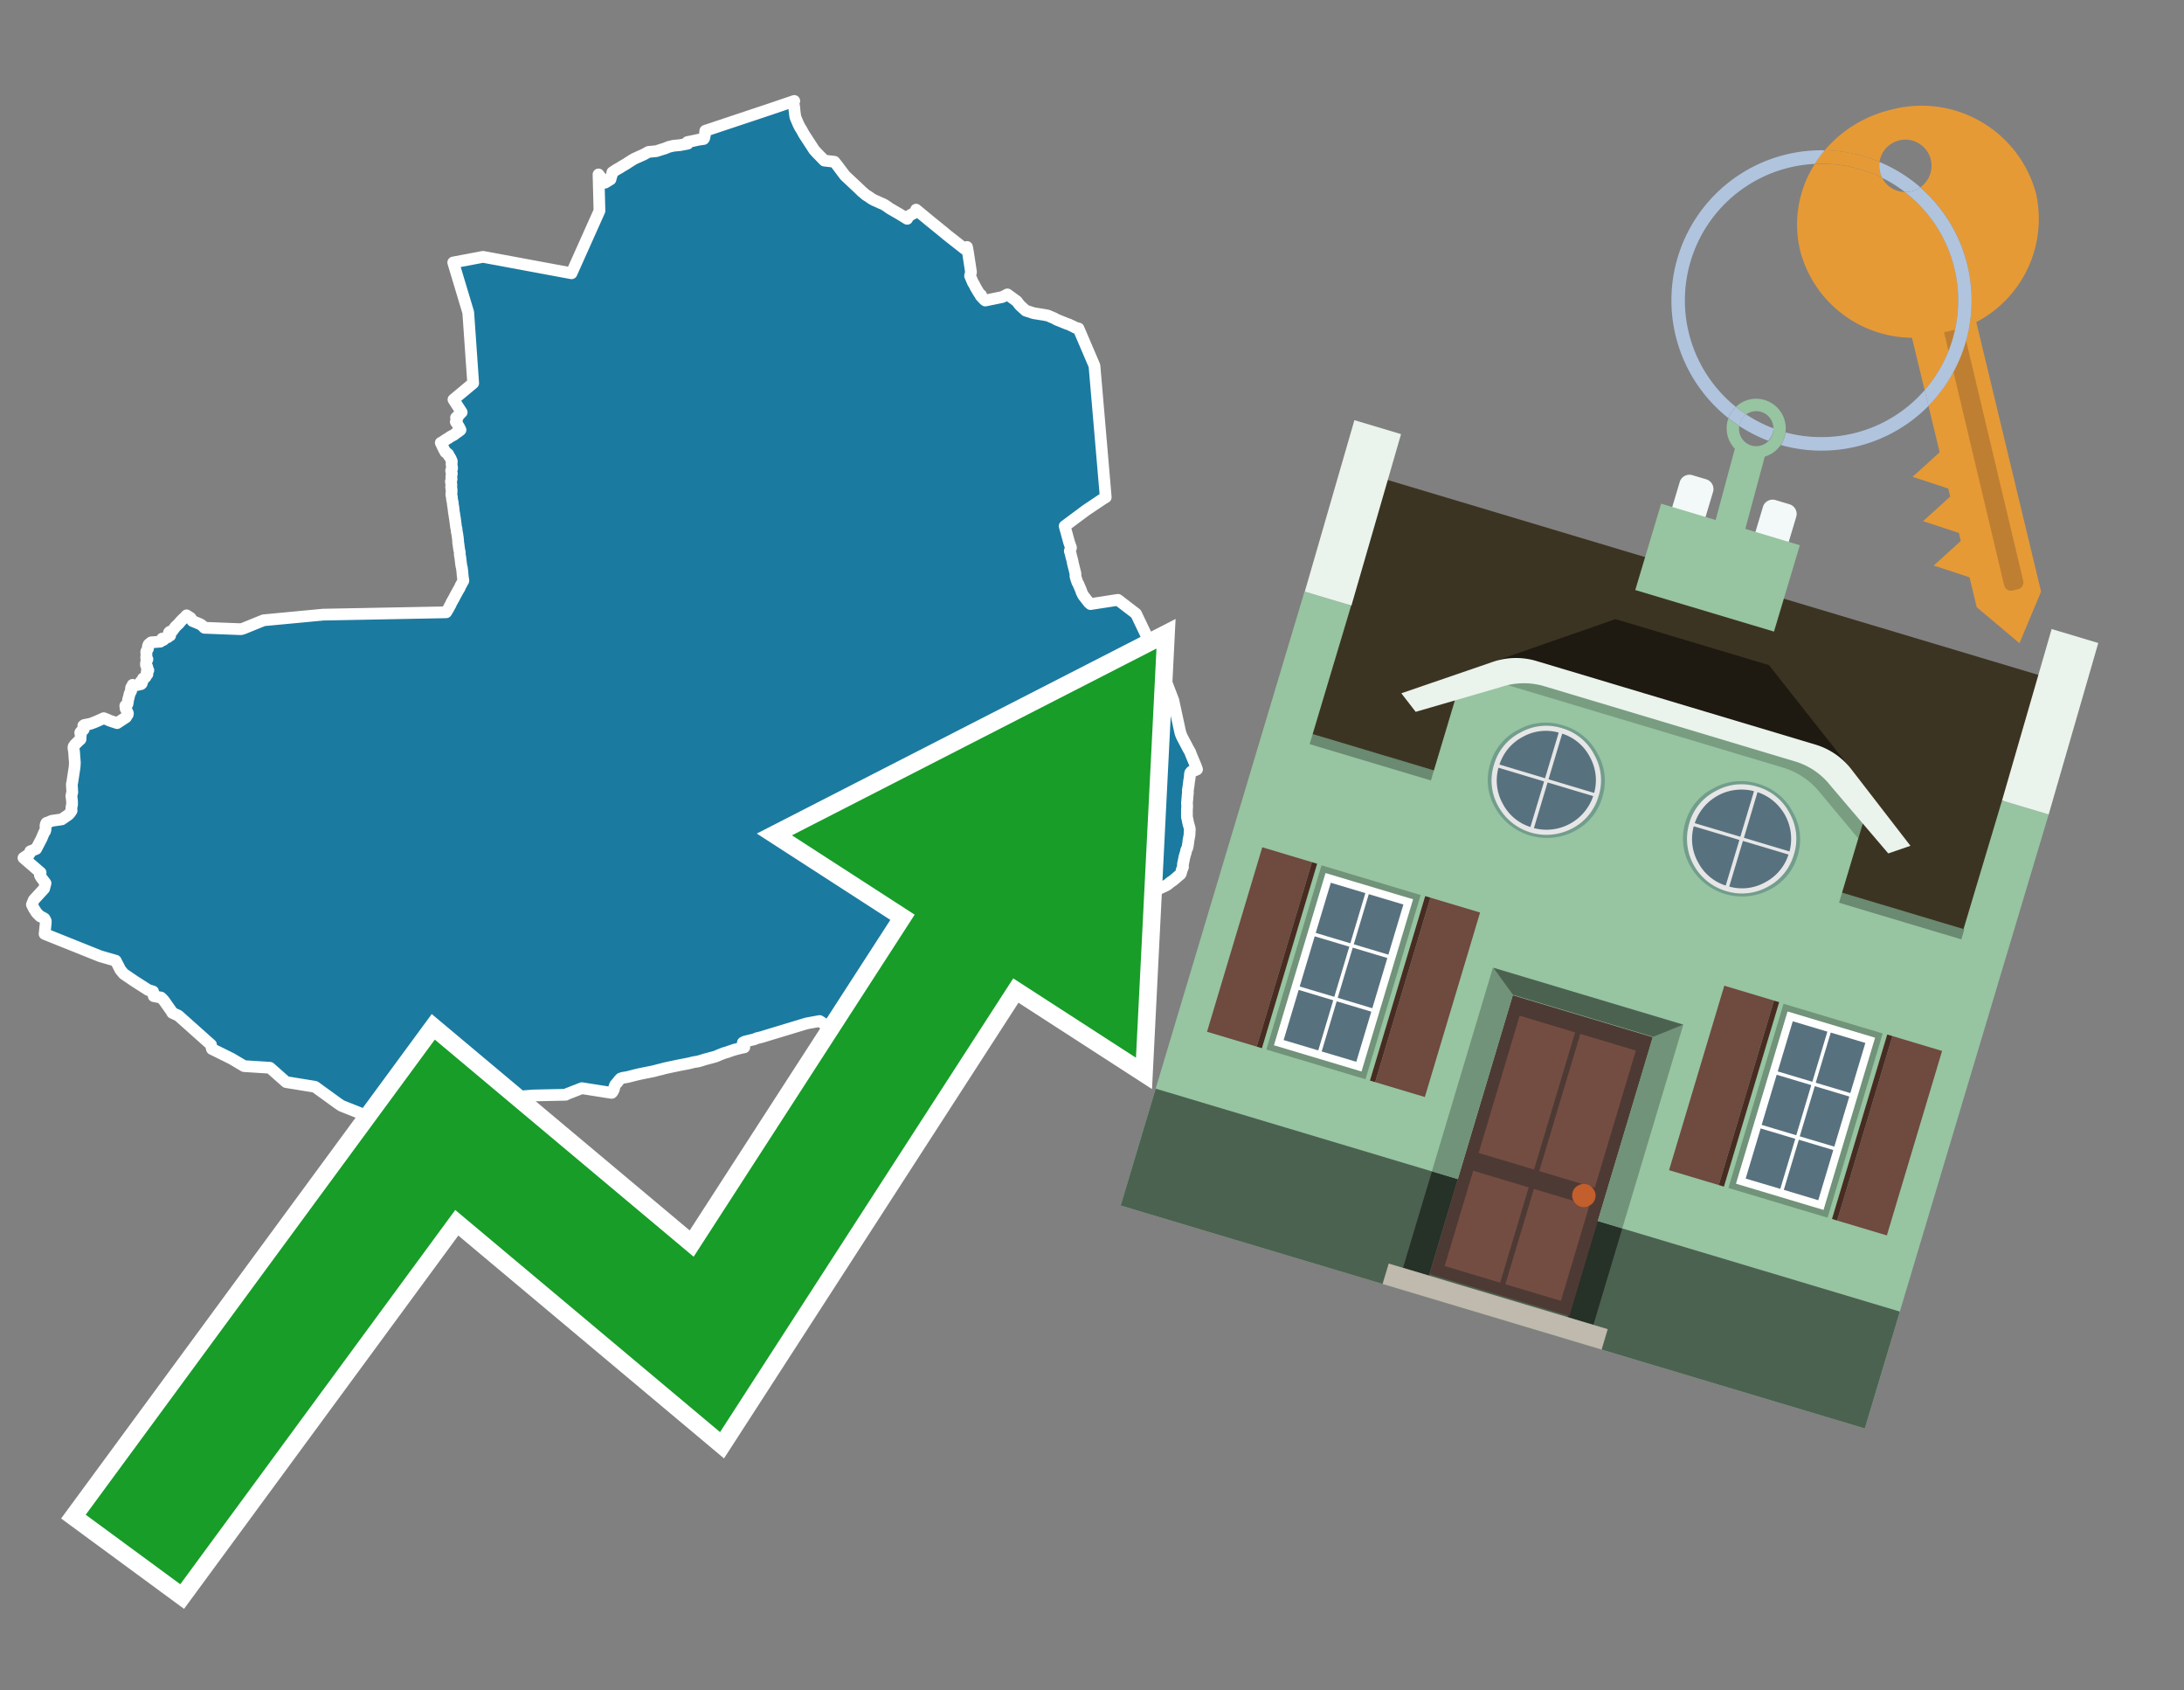 <svg id="Text" xmlns="http://www.w3.org/2000/svg" width="93.05" height="72" viewBox="0 0 93.05 72"><rect x="0" y="0" width="93.05" height="72" fill="#808080" stroke="none"/><polygon points="3.19,32.49 3.18,32.35 3.17,32.24 3.16,32.08 3.15,31.98 3.14,31.93 3.13,31.87 3.13,31.83 3.14,31.79 3.17,31.75 3.19,31.72 3.27,31.64 3.34,31.57 3.43,31.49 3.43,31.45 3.44,31.34 3.44,31.3 3.42,31.23 3.42,31.2 3.48,31.13 3.55,31.09 3.57,31.06 3.58,31.02 3.56,30.94 3.55,30.91 3.59,30.88 3.85,30.83 4.01,30.77 4.11,30.73 4.42,30.59 4.55,30.64 4.66,30.69 4.99,30.8 5.37,30.55 5.4,30.49 5.44,30.44 5.45,30.39 5.44,30.35 5.42,30.32 5.39,30.25 5.35,30.18 5.35,30.14 5.34,30.09 5.34,30.06 5.39,30.03 5.43,29.99 5.44,29.94 5.45,29.88 5.46,29.78 5.48,29.73 5.49,29.69 5.5,29.64 5.51,29.61 5.52,29.55 5.54,29.51 5.56,29.48 5.58,29.45 5.59,29.42 5.58,29.35 5.58,29.31 5.59,29.28 5.63,29.23 5.65,29.17 5.74,29.2 6.01,29.14 6.04,29.11 6.01,29.06 6,29.03 6.08,29 6.09,28.96 6.09,28.93 6.09,28.9 6.2,28.84 6.23,28.75 6.28,28.72 6.26,28.66 6.25,28.63 6.32,28.55 6.27,28.51 6.26,28.48 6.28,28.44 6.27,28.4 6.24,28.36 6.22,28.33 6.22,28.29 6.22,28.24 6.23,28.2 6.28,28.08 6.23,28.04 6.23,27.99 6.24,27.9 6.24,27.85 6.23,27.79 6.23,27.76 6.24,27.73 6.28,27.67 6.3,27.64 6.31,27.6 6.3,27.54 6.31,27.51 6.32,27.47 6.34,27.44 6.41,27.39 6.44,27.36 6.83,27.33 6.87,27.3 6.91,27.2 6.94,27.23 6.96,27.26 7.06,27.17 7.15,27.14 7.17,27.1 7.25,27.07 7.24,27.04 7.19,27 7.19,26.97 7.2,26.94 7.23,26.91 7.34,26.88 7.37,26.84 7.47,26.7 7.64,26.54 7.66,26.51 7.68,26.48 7.77,26.39 7.8,26.36 7.89,26.28 7.92,26.24 7.95,26.21 8.12,26.32 8.2,26.45 8.49,26.57 8.57,26.61 8.62,26.65 8.71,26.74 10.27,26.8 10.37,26.77 11.23,26.42 13.77,26.18 19.01,26.08 19.04,26.03 19.07,25.98 19.1,25.93 19.14,25.86 19.15,25.83 19.17,25.8 19.19,25.77 19.22,25.7 19.25,25.64 19.33,25.5 19.43,25.31 19.54,25.11 19.58,25.05 19.62,24.95 19.64,24.92 19.72,24.77 19.74,24.74 19.74,24.7 19.73,24.66 19.71,24.5 19.7,24.36 19.68,24.2 19.65,24.07 19.61,23.73 19.59,23.64 19.59,23.57 19.59,23.52 19.57,23.44 19.56,23.38 19.55,23.3 19.54,23.26 19.54,23.2 19.52,23.13 19.52,23.07 19.51,22.94 19.48,22.73 19.46,22.64 19.45,22.52 19.43,22.45 19.41,22.29 19.39,22.14 19.38,22.05 19.37,22.02 19.36,21.94 19.35,21.87 19.34,21.83 19.32,21.65 19.31,21.57 19.3,21.53 19.29,21.44 19.29,21.4 19.28,21.37 19.27,21.32 19.26,21.28 19.25,21.15 19.23,21.09 19.23,21.04 19.24,20.97 19.24,20.94 19.24,20.88 19.24,20.83 19.23,20.8 19.22,20.75 19.23,20.7 19.23,20.66 19.23,20.63 19.22,20.56 19.21,20.51 19.23,20.44 19.24,20.41 19.23,20.34 19.23,20.29 19.25,20.17 19.24,20.13 19.23,20.09 19.22,20.05 19.23,20.02 19.24,19.99 19.26,19.96 19.26,19.92 19.25,19.86 19.24,19.78 19.24,19.73 19.25,19.69 19.25,19.65 19.23,19.6 19.2,19.53 19.16,19.46 19.12,19.41 19.11,19.38 19.1,19.35 19.07,19.32 18.98,19.26 18.95,19.2 18.93,19.17 18.85,19.01 18.81,18.92 18.78,18.86 18.84,18.83 18.96,18.75 19.02,18.71 19.12,18.65 19.19,18.6 19.34,18.52 19.43,18.45 19.56,18.36 19.62,18.31 19.6,18.28 19.59,18.25 19.56,18.19 19.54,18.16 19.5,18.09 19.47,18.03 19.44,18 19.42,17.97 19.43,17.94 19.45,17.91 19.47,17.88 19.46,17.85 19.43,17.79 19.49,17.73 19.56,17.68 19.58,17.65 19.61,17.62 19.67,17.56 19.32,17.02 20.16,16.32 19.95,13.31 19.31,11.18 20.58,10.94 24.35,11.64 25.54,8.98 25.5,7.43 25.56,7.51 25.63,7.6 25.73,7.71 25.78,7.78 26.01,7.64 26.03,7.56 26.08,7.4 26.09,7.34 26.13,7.31 26.29,7.21 26.4,7.15 26.46,7.11 26.68,6.98 26.77,6.92 27.01,6.77 27.14,6.71 27.43,6.58 27.52,6.53 27.63,6.47 27.96,6.44 28.21,6.36 28.34,6.32 28.41,6.29 28.48,6.26 28.68,6.21 28.99,6.18 29.14,6.15 29.3,6.12 29.29,6.05 29.54,6 29.77,5.95 29.98,5.92 30,5.89 30.02,5.81 30.03,5.76 30.05,5.57 32.81,4.65 33.84,4.3 33.8,4.36 33.83,4.52 33.84,4.58 33.85,4.71 33.87,4.87 33.88,4.93 33.88,4.96 33.9,5.02 34.01,5.28 34.05,5.36 34.08,5.42 34.15,5.53 34.26,5.73 34.69,6.39 34.79,6.5 35.12,6.84 35.55,6.89 35.67,7.04 36,7.48 36.64,8.08 36.72,8.16 36.77,8.2 36.85,8.27 36.9,8.31 37.03,8.39 37.11,8.45 37.23,8.52 37.3,8.55 37.39,8.59 37.52,8.65 37.62,8.69 37.69,8.73 37.77,8.78 37.91,8.88 38.34,9.13 38.65,9.32 38.67,9.28 38.7,9.24 38.72,9.21 38.77,9.17 38.97,9.06 39.01,9.01 39.03,8.93 39.66,9.45 39.87,9.62 40.24,9.92 40.32,9.99 40.88,10.43 41.07,10.58 41.13,10.62 41.2,10.52 41.24,10.74 41.37,11.59 41.33,11.75 41.36,11.82 41.39,11.89 41.45,12.03 41.48,12.08 41.5,12.11 41.57,12.25 41.63,12.35 41.72,12.5 41.8,12.57 41.78,12.6 41.88,12.71 41.94,12.77 41.98,12.8 42.71,12.65 42.92,12.54 43.32,12.83 43.41,12.95 43.46,13.01 43.7,13.23 44.04,13.34 44.48,13.41 44.64,13.44 44.78,13.5 44.9,13.55 45.03,13.62 45.45,13.79 45.54,13.82 45.71,13.9 45.77,13.93 45.82,13.96 45.95,13.99 46.63,15.58 47.11,21.18 47.02,21.23 46.26,21.74 46.18,21.8 45.36,22.41 45.38,22.48 45.55,23.1 45.63,23.33 45.58,23.47 45.62,23.6 45.64,23.7 45.67,23.8 45.68,23.84 45.7,23.93 45.71,23.99 45.79,24.31 45.82,24.43 45.82,24.55 45.83,24.58 45.84,24.62 45.9,24.8 45.94,24.87 46.06,25.15 46.08,25.22 46.15,25.36 46.39,25.67 46.46,25.73 47.63,25.55 48.4,26.14 49.27,27.96 49.99,29.83 50.28,31.17 50.31,31.27 50.36,31.39 50.63,31.9 50.71,32.04 50.74,32.13 50.95,32.63 50.97,32.69 51,32.77 50.94,32.8 50.86,32.83 50.76,32.86 50.71,32.92 50.7,32.96 50.69,33.09 50.68,33.18 50.67,33.22 50.65,33.37 50.64,33.46 50.61,33.66 50.61,33.71 50.61,33.78 50.6,33.86 50.59,34.01 50.58,34.07 50.58,34.11 50.57,34.21 50.58,34.32 50.58,34.35 50.57,34.49 50.57,34.66 50.57,34.74 50.57,34.79 50.58,34.84 50.6,34.93 50.61,34.99 50.64,35.12 50.66,35.18 50.69,35.3 50.69,35.36 50.68,35.53 50.68,35.57 50.67,35.62 50.66,35.67 50.63,35.83 50.63,35.87 50.62,35.93 50.6,36.06 50.58,36.13 50.54,36.21 50.52,36.31 50.47,36.48 50.46,36.51 50.45,36.57 50.44,36.62 50.43,36.66 50.42,36.72 50.41,36.76 50.4,36.81 50.4,36.86 50.4,36.9 50.4,36.94 50.38,36.99 50.36,37.02 50.35,37.05 50.34,37.1 50.33,37.13 50.31,37.21 50.29,37.24 50.19,37.32 50.1,37.4 50.04,37.45 49.98,37.5 49.89,37.56 49.85,37.59 49.78,37.65 49.71,37.7 49.59,37.76 49.52,37.79 49.46,37.82 49.29,37.89 49.22,37.92 49.17,37.95 49.1,37.98 49.06,38.01 48.99,38.06 48.94,38.09 48.9,38.13 48.85,38.17 48.81,38.22 48.72,38.29 48.65,38.37 48.62,38.4 48.59,38.43 48.51,38.48 48.32,38.56 48.25,38.59 48.17,38.63 48.06,38.68 47.96,38.74 47.92,38.77 47.89,38.8 47.84,38.83 47.73,38.91 47.67,38.96 47.63,39 47.47,39.17 47.43,39.2 47.3,39.33 47.24,39.39 47.19,39.42 47.16,39.45 47.1,39.48 46.89,39.58 46.81,39.62 46.74,39.65 46.67,39.68 46.61,39.71 46.54,39.75 46.44,39.81 46.36,39.86 46.29,39.9 46.23,39.94 46.18,39.97 46.06,40.04 45.99,40.08 45.89,40.12 45.79,40.18 45.66,40.24 45.53,40.3 45.46,40.33 45.39,40.36 45.34,40.39 45.19,40.44 45.05,40.5 44.9,40.53 44.69,40.56 44.62,40.59 44.57,40.63 44.51,40.66 44.44,40.69 44.15,40.76 43.94,40.8 43.62,40.86 43.48,40.89 43.17,40.95 42.96,40.98 42.75,41.01 42.47,41.07 42.39,41.11 42.24,41.15 42.02,41.19 41.88,41.22 41.67,41.26 41.1,41.37 40.9,41.42 40.76,41.45 40.41,41.52 40.01,41.57 39.74,41.62 39.5,41.67 39.52,41.72 39.54,41.77 39.58,41.88 39.59,41.93 39.62,42 39.63,42.04 39.66,42.09 39.69,42.14 39.76,42.26 39.77,42.29 39.79,42.33 39.81,42.4 39.82,42.46 39.83,42.53 39.86,42.68 39.88,42.75 39.91,42.85 39.95,42.94 39.99,43.07 40.03,43.17 39.94,43.23 39.83,43.29 39.75,43.32 39.63,43.35 39.48,43.4 39.3,43.46 39.14,43.52 39.04,43.55 38.81,43.62 38.75,43.65 38.58,43.71 38.4,43.76 38.24,43.81 38.09,43.86 38.02,43.89 37.76,43.93 36.44,43.96 36.29,43.99 36.13,44.02 35.81,44.06 34.92,43.49 34.37,43.59 32.65,44.11 32.46,44.17 32.25,44.22 32.13,44.27 32,44.3 31.84,44.34 31.72,44.37 31.65,44.41 31.66,44.45 31.7,44.56 31.71,44.61 31.56,44.64 31.29,44.71 31.2,44.74 31.08,44.78 30.97,44.82 30.86,44.85 30.73,44.9 30.63,44.94 30.54,44.98 30.46,45.01 30.27,45.06 30.01,45.13 29.92,45.16 29.75,45.21 29.56,45.24 29.36,45.29 28.95,45.37 28.61,45.44 28.29,45.51 28.19,45.54 28.06,45.57 27.83,45.63 27.63,45.67 27.38,45.72 27.15,45.77 26.99,45.81 26.87,45.84 26.76,45.87 26.53,45.91 26.44,45.94 26.4,45.98 26.35,46.04 26.27,46.14 26.24,46.17 26.21,46.21 26.19,46.26 26.17,46.32 26.16,46.38 26.15,46.41 26.13,46.45 26.11,46.49 26.09,46.52 26.06,46.55 24.79,46.35 24.15,46.6 24.1,46.63 22.72,46.66 22.34,46.69 22.19,46.72 21.8,46.76 21.47,46.79 21.48,46.85 21.2,46.88 20.95,46.91 20.72,46.94 18.09,46.97 17.94,47.03 17.87,47.06 17.71,47.13 17.63,47.16 17.48,47.21 17.32,47.27 17.2,47.33 17.11,47.36 17.03,47.39 16.93,47.43 16.79,47.46 16.45,47.6 16.4,47.63 16.3,47.66 16.17,47.69 15.71,47.57 15.66,47.54 14.55,47.1 14.4,47 13.42,46.29 12.19,46.09 11.5,45.48 10.4,45.41 9.86,45.09 9.03,44.68 8.99,44.53 8.99,44.5 7.6,43.26 7.34,43.14 7.33,43.11 7,42.64 6.96,42.59 6.86,42.49 6.55,42.43 6.52,42.23 6.32,42.17 5.74,41.8 5.27,41.48 5.13,41.31 4.93,40.92 4.27,40.73 1.9,39.78 1.95,39.3 1.95,39.23 1.9,39.13 1.82,39.08 1.71,39.03 1.56,38.88 1.45,38.71 1.36,38.53 1.44,38.33 1.88,37.85 1.94,37.62 1.75,37.37 1.7,37.28 1.73,37.17 1,36.54 1.15,36.44 1.22,36.41 1.25,36.38 1.27,36.34 1.29,36.26 1.54,36.16 1.77,35.72 1.87,35.48 1.89,35.44 1.92,35.41 1.94,35.33 1.94,35.27 1.94,35.15 1.96,35.08 1.98,35.05 2.07,35.02 2.21,34.96 2.63,34.9 2.92,34.7 2.99,34.62 3.03,34.56 3.05,34.53 3.04,34.41 3.07,34.27 3.07,34.17 3.07,34.14 3.05,33.96 3.04,33.91 3.06,33.81 3.08,33.75 3.06,33.41 3.08,33.32 3.18,32.66 " fill="#1b7aa0" stroke="#fff" stroke-linejoin="round" stroke-width="0.5"/><polygon points="49.272 27.624 33.741 35.58 38.97 38.959 29.553 53.529 18.525 44.281 3.652 64.518 7.681 67.479 19.396 51.538 30.678 60.999 43.169 41.673 48.398 45.053 49.272 27.624" fill="none" stroke="#fff" stroke-miterlimit="10" stroke-width="1.5"/><polygon points="49.272 27.624 33.741 35.58 38.97 38.959 29.553 53.529 18.525 44.281 3.652 64.518 7.681 67.479 19.396 51.538 30.678 60.999 43.169 41.673 48.398 45.053 49.272 27.624" fill="#179d28"/><path d="M80.19,7.577a1.16,1.16,0,0,1-.094-.251,1.114,1.114,0,0,1-.018-.429A6.367,6.367,0,0,0,77.743,6.4a5.269,5.269,0,0,0-.423.577c.1,0,.192-.007.288-.007A5.794,5.794,0,0,1,80.19,7.577Z" fill="#e69a35"/><path d="M77.608,6.4A6.394,6.394,0,0,0,73.64,17.81a1.26,1.26,0,0,1,.317-.48A5.821,5.821,0,0,1,77.32,6.981a5.269,5.269,0,0,1,.423-.577Z" fill="#b0c4de"/><path d="M84.2,13.72a4.962,4.962,0,0,0,2.545-5.48,5.047,5.047,0,0,0-6.179-3.566A5.322,5.322,0,0,0,77.743,6.4a6.367,6.367,0,0,1,2.335.493,1.114,1.114,0,1,1,1.736,1.084,6.392,6.392,0,0,1,.347,9.3l.479,1.985-.438.4-.716.648.92.3.6.2.082.341-.438.4-.716.648.92.3.605.2.082.341-.438.4-.716.649.92.3.605.2.307,1.274,1.821,1.534.921-2.2Z" fill="#e69a35"/><path d="M81.154,8.179a1.115,1.115,0,0,1-.964-.6,5.794,5.794,0,0,0-2.582-.6c-.1,0-.192,0-.288.007a4.783,4.783,0,0,0-.625,3.685,4.962,4.962,0,0,0,4.765,3.715L82,16.617a5.82,5.82,0,0,0-.846-8.438Z" fill="#e69a35"/><path d="M74.1,18.142a6.386,6.386,0,0,0,1.232.63.73.73,0,0,0,.224-.527h0a5.783,5.783,0,0,1-1.159-.593A.733.733,0,0,0,74.1,18.142Z" fill="#b0c4de"/><path d="M74.4,17.652q-.228-.152-.44-.322a1.26,1.26,0,0,0-.317.48c.148.117.3.228.46.332A.733.733,0,0,1,74.4,17.652Z" fill="#b0c4de"/><path d="M74.824,16.984a1.257,1.257,0,0,0-.867.346c.141.114.288.222.44.322a.731.731,0,0,1,1.159.593h0a.732.732,0,1,1-1.463,0,.7.7,0,0,1,.007-.1c-.158-.1-.312-.215-.46-.332a1.258,1.258,0,0,0,.273,1.3l-.979,3.635,1.275.341.98-3.639a1.266,1.266,0,0,0,.681-.5,1.249,1.249,0,0,0,.2-.538,1.328,1.328,0,0,0,.012-.168A1.262,1.262,0,0,0,74.824,16.984Z" fill="#97c4a1"/><path d="M85.974,25.1l-.226.053a.3.3,0,0,1-.362-.223l-2.56-10.777.81-.193L86.2,24.736A.3.3,0,0,1,85.974,25.1Z" fill="#bf7f32"/><path d="M80.1,7.326a1.16,1.16,0,0,0,.094.251,5.833,5.833,0,0,1,.964.6,1.137,1.137,0,0,0,.287-.031,1.108,1.108,0,0,0,.373-.167A6.371,6.371,0,0,0,80.078,6.9,1.114,1.114,0,0,0,80.1,7.326Z" fill="#b0c4de"/><path d="M77.608,18.618a5.836,5.836,0,0,1-1.534-.2,1.24,1.24,0,0,1-.2.537,6.4,6.4,0,0,0,6.291-1.666L82,16.617A5.807,5.807,0,0,1,77.608,18.618Z" fill="#b0c4de"/><path d="M81.814,7.981a1.108,1.108,0,0,1-.373.167,1.137,1.137,0,0,1-.287.031A5.82,5.82,0,0,1,82,16.617l.161.667a6.392,6.392,0,0,0-.347-9.3Z" fill="#b0c4de"/><polygon points="83.79 39.753 55.78 31.364 58.988 20.404 86.964 28.783 83.79 39.753 83.79 39.753" fill="#3c3422" fill-rule="evenodd"/><polygon points="81.705 53.32 87.284 34.692 85.297 34.097 83.656 39.575 55.926 31.269 57.567 25.791 55.579 25.196 47.746 51.348 79.451 60.844 81.705 53.32" fill="#97c4a1" fill-rule="evenodd"/><rect x="69.522" y="21.148" width="0.444" height="28.983" transform="translate(15.592 92.226) rotate(-73.326)" opacity="0.3"/><polygon points="87.284 34.692 85.297 34.097 87.411 26.793 89.398 27.388 87.284 34.692 87.284 34.692" fill="#eaf3ec" fill-rule="evenodd"/><polygon points="57.578 25.794 55.591 25.199 57.705 17.896 59.692 18.491 57.578 25.794 57.578 25.794" fill="#eaf3ec" fill-rule="evenodd"/><polygon points="79.451 60.844 80.943 55.865 49.238 46.369 47.747 51.348 79.451 60.844 79.451 60.844" fill="#4c6251" fill-rule="evenodd"/><path d="M71.566,20.528l-.522,1.743,1.418.425.523-1.744a.432.432,0,0,0-.289-.536l-.593-.177A.431.431,0,0,0,71.566,20.528Z" fill="#f3f9f8" fill-rule="evenodd"/><path d="M75.111,21.589l-.522,1.743,1.418.425.522-1.743a.43.43,0,0,0-.289-.536l-.593-.178A.43.43,0,0,0,75.111,21.589Z" fill="#f3f9f8" fill-rule="evenodd"/><polygon points="75.368 28.329 68.829 26.37 63.807 28.121 78.733 32.591 75.368 28.329" fill="#1e1a11"/><polygon points="78.248 32.422 64.442 28.287 62.236 28.998 60.064 36.247 77.453 41.455 79.651 34.116 78.248 32.422" fill="#97c4a1"/><path d="M77.74,32.516S65.088,28.725,65,28.7l-.938.43,11.892,3.562a3.175,3.175,0,0,1,1.532,1l1.685,2.02.327-1.09Z" fill-rule="evenodd" opacity="0.2"/><path d="M77.35,31.716,65.458,28.154a3.041,3.041,0,0,0-1.854.037l-3.9,1.339.611.79,3.626-1.054a3.045,3.045,0,0,1,1.855-.037l10.673,3.2A3.028,3.028,0,0,1,78,33.477l2.45,2.874.945-.325-2.518-3.26A3.036,3.036,0,0,0,77.35,31.716Z" fill="#eaf3ec"/><polygon points="76.683 23.223 70.773 21.453 69.671 25.132 75.581 26.902 76.683 23.223 76.683 23.223" fill="#97c4a1" fill-rule="evenodd"/><g id="Symbol_9_0_Layer2_0_MEMBER_8_MEMBER_21_MEMBER_0_FILL" data-name="Symbol 9 0 Layer2 0 MEMBER 8 MEMBER 21 MEMBER 0 FILL"><path d="M66.584,30.892a2.39,2.39,0,0,0-1.891.189,2.317,2.317,0,0,0-1.2,1.448A2.345,2.345,0,0,0,63.7,34.4a2.528,2.528,0,0,0,3.367,1.008,2.339,2.339,0,0,0,1.2-1.447,2.313,2.313,0,0,0-.208-1.87A2.394,2.394,0,0,0,66.584,30.892Z" fill="#729d8c"/></g><g id="Symbol_9_0_Layer2_0_MEMBER_8_MEMBER_21_MEMBER_1_FILL" data-name="Symbol 9 0 Layer2 0 MEMBER 8 MEMBER 21 MEMBER 1 FILL"><path d="M66.547,31.016a2.241,2.241,0,0,0-1.769.185,2.213,2.213,0,0,0-1.127,1.376,2.239,2.239,0,0,0,.185,1.768,2.341,2.341,0,0,0,3.145.942,2.234,2.234,0,0,0,1.126-1.376,2.207,2.207,0,0,0-.185-1.768A2.237,2.237,0,0,0,66.547,31.016Z" fill="#e6e6e6"/></g><g id="Symbol_9_0_Layer2_0_MEMBER_8_MEMBER_21_MEMBER_2_MEMBER_0_FILL" data-name="Symbol 9 0 Layer2 0 MEMBER 8 MEMBER 21 MEMBER 2 MEMBER 0 FILL"><path d="M65.787,33.284,63.843,32.7a2.036,2.036,0,0,0,.186,1.539,2.015,2.015,0,0,0,1.175.986Z" fill="#58717f"/></g><g id="Symbol_9_0_Layer2_0_MEMBER_8_MEMBER_21_MEMBER_2_MEMBER_1_FILL" data-name="Symbol 9 0 Layer2 0 MEMBER 8 MEMBER 21 MEMBER 2 MEMBER 1 FILL"><path d="M65.827,33.148l.582-1.944a2.01,2.01,0,0,0-1.523.178,2.037,2.037,0,0,0-1,1.183Z" fill="#58717f"/></g><g id="Symbol_9_0_Layer2_0_MEMBER_8_MEMBER_21_MEMBER_2_MEMBER_2_FILL" data-name="Symbol 9 0 Layer2 0 MEMBER 8 MEMBER 21 MEMBER 2 MEMBER 2 FILL"><path d="M67.878,33.91l-1.943-.582-.582,1.944a2.1,2.1,0,0,0,2.525-1.362Z" fill="#58717f"/></g><g id="Symbol_9_0_Layer2_0_MEMBER_8_MEMBER_21_MEMBER_2_MEMBER_3_FILL" data-name="Symbol 9 0 Layer2 0 MEMBER 8 MEMBER 21 MEMBER 2 MEMBER 3 FILL"><path d="M66.558,31.249l-.582,1.943,1.943.582a2.031,2.031,0,0,0-.186-1.539A2.009,2.009,0,0,0,66.558,31.249Z" fill="#58717f"/></g><g id="Symbol_9_0_Layer2_0_MEMBER_8_MEMBER_21_MEMBER_0_FILL-2" data-name="Symbol 9 0 Layer2 0 MEMBER 8 MEMBER 21 MEMBER 0 FILL"><path d="M74.9,33.384a2.4,2.4,0,0,0-1.891.189,2.316,2.316,0,0,0-1.2,1.448,2.341,2.341,0,0,0,.209,1.87A2.527,2.527,0,0,0,75.387,37.9a2.345,2.345,0,0,0,1.2-1.447,2.314,2.314,0,0,0-.209-1.87A2.389,2.389,0,0,0,74.9,33.384Z" fill="#729d8c"/></g><g id="Symbol_9_0_Layer2_0_MEMBER_8_MEMBER_21_MEMBER_1_FILL-2" data-name="Symbol 9 0 Layer2 0 MEMBER 8 MEMBER 21 MEMBER 1 FILL"><path d="M74.867,33.508a2.239,2.239,0,0,0-1.768.185,2.21,2.21,0,0,0-1.127,1.376,2.316,2.316,0,0,0,1.564,2.883,2.261,2.261,0,0,0,1.765-.173A2.237,2.237,0,0,0,76.428,36.4a2.209,2.209,0,0,0-.185-1.769A2.239,2.239,0,0,0,74.867,33.508Z" fill="#e6e6e6"/></g><g id="Symbol_9_0_Layer2_0_MEMBER_8_MEMBER_21_MEMBER_2_MEMBER_0_FILL-2" data-name="Symbol 9 0 Layer2 0 MEMBER 8 MEMBER 21 MEMBER 2 MEMBER 0 FILL"><path d="M74.107,35.776l-1.943-.582a2.031,2.031,0,0,0,.186,1.539,2.009,2.009,0,0,0,1.175.986Z" fill="#58717f"/></g><g id="Symbol_9_0_Layer2_0_MEMBER_8_MEMBER_21_MEMBER_2_MEMBER_1_FILL-2" data-name="Symbol 9 0 Layer2 0 MEMBER 8 MEMBER 21 MEMBER 2 MEMBER 1 FILL"><path d="M74.148,35.64,74.73,33.7a2.1,2.1,0,0,0-2.525,1.362Z" fill="#58717f"/></g><g id="Symbol_9_0_Layer2_0_MEMBER_8_MEMBER_21_MEMBER_2_MEMBER_2_FILL-2" data-name="Symbol 9 0 Layer2 0 MEMBER 8 MEMBER 21 MEMBER 2 MEMBER 2 FILL"><path d="M76.2,36.4l-1.943-.582-.582,1.944a2.015,2.015,0,0,0,1.523-.178A2.036,2.036,0,0,0,76.2,36.4Z" fill="#58717f"/></g><g id="Symbol_9_0_Layer2_0_MEMBER_8_MEMBER_21_MEMBER_2_MEMBER_3_FILL-2" data-name="Symbol 9 0 Layer2 0 MEMBER 8 MEMBER 21 MEMBER 2 MEMBER 3 FILL"><path d="M74.879,33.741,74.3,35.684l1.943.582a2.1,2.1,0,0,0-1.361-2.525Z" fill="#58717f"/></g><polygon points="51.426 43.946 53.542 44.58 55.896 36.723 53.78 36.089 51.426 43.946 51.426 43.946" fill="#6e4a3f" fill-rule="evenodd"/><polygon points="53.542 44.58 53.764 44.647 56.117 36.789 55.896 36.723 53.542 44.58 53.542 44.58" fill="#482b22" fill-rule="evenodd"/><polygon points="60.706 46.726 58.59 46.092 60.943 38.235 63.059 38.868 60.706 46.726 60.706 46.726" fill="#6e4a3f" fill-rule="evenodd"/><polygon points="58.59 46.092 58.368 46.026 60.722 38.168 60.943 38.235 58.59 46.092 58.59 46.092" fill="#482b22" fill-rule="evenodd"/><rect x="53.146" y="39.209" width="8.19" height="4.408" transform="translate(1.145 84.365) rotate(-73.326)" fill="#719379"/><polygon points="60.205 38.304 56.474 37.187 54.277 44.522 58.008 45.639 60.205 38.304 60.205 38.304" fill="#fff" fill-rule="evenodd"/><path d="M59.792,38.527l-.64,2.136-1.474-.442.639-2.135,1.475.441Zm-1.621-.485-.64,2.136-1.474-.442L56.7,37.6l1.474.442Zm-2.158,1.84,1.475.441-.64,2.136-1.474-.441.639-2.136Zm-.683,2.282,1.474.441-.639,2.136L54.69,44.3l.64-2.135Zm.981,2.621.639-2.136,1.475.442-.64,2.135-1.474-.441Zm2.158-1.84L56.994,42.5l.64-2.136,1.474.442-.639,2.136Z" fill="#58717f" fill-rule="evenodd"/><polygon points="80.39 52.621 78.274 51.988 80.628 44.13 82.743 44.764 80.39 52.621 80.39 52.621" fill="#6e4a3f" fill-rule="evenodd"/><polygon points="78.274 51.988 78.053 51.921 80.406 44.064 80.628 44.13 78.274 51.988 78.274 51.988" fill="#482b22" fill-rule="evenodd"/><polygon points="71.111 49.842 73.227 50.476 75.58 42.619 73.464 41.985 71.111 49.842 71.111 49.842" fill="#6e4a3f" fill-rule="evenodd"/><polygon points="73.227 50.476 73.448 50.542 75.802 42.685 75.58 42.619 73.227 50.476 73.227 50.476" fill="#482b22" fill-rule="evenodd"/><rect x="72.83" y="45.105" width="8.19" height="4.408" transform="translate(9.534 107.426) rotate(-73.326)" fill="#719379"/><polygon points="76.159 43.083 79.889 44.2 77.692 51.535 73.962 50.418 76.159 43.083 76.159 43.083" fill="#fff" fill-rule="evenodd"/><path d="M76.381,43.5l1.475.442-.64,2.135-1.475-.441.64-2.136ZM78,43.981l1.474.442-.64,2.136-1.474-.442L78,43.981Zm.791,2.724-.64,2.135L76.679,48.4l.64-2.136,1.474.442Zm-.684,2.282-.639,2.135L76,50.68l.64-2.135,1.474.442Zm-2.26,1.65L74.375,50.2l.639-2.135,1.475.441-.64,2.136Zm-.791-2.724.64-2.135,1.474.441-.639,2.136-1.475-.442Z" fill="#58717f" fill-rule="evenodd"/><polygon points="67.888 56.431 69.118 52.323 68.019 51.994 66.789 56.102 67.888 56.431 67.888 56.431" fill="#263128" fill-rule="evenodd"/><polygon points="60.877 54.331 62.108 50.223 61.007 49.894 59.776 54.002 60.877 54.331 60.877 54.331" fill="#263128" fill-rule="evenodd"/><g id="Symbol_9_0_Layer2_0_MEMBER_8_MEMBER_12_MEMBER_0_FILL" data-name="Symbol 9 0 Layer2 0 MEMBER 8 MEMBER 12 MEMBER 0 FILL"><path d="M70.418,44.178l-5.965-1.786L60.9,54.27l5.964,1.786Z" fill="#4e3a34"/></g><g id="Symbol_9_0_Layer2_0_MEMBER_8_MEMBER_12_MEMBER_1_MEMBER_0_FILL" data-name="Symbol 9 0 Layer2 0 MEMBER 8 MEMBER 12 MEMBER 1 MEMBER 0 FILL"><path d="M65.358,49.815l1.75-5.843-2.363-.708L63,49.107Z" fill="#744d42"/></g><g id="Symbol_9_0_Layer2_0_MEMBER_8_MEMBER_12_MEMBER_1_MEMBER_1_FILL" data-name="Symbol 9 0 Layer2 0 MEMBER 8 MEMBER 12 MEMBER 1 MEMBER 1 FILL"><path d="M67.331,44.039l-1.75,5.842,2.364.708,1.75-5.842Z" fill="#744d42"/></g><g id="Symbol_9_0_Layer2_0_MEMBER_8_MEMBER_12_MEMBER_2_MEMBER_0_FILL" data-name="Symbol 9 0 Layer2 0 MEMBER 8 MEMBER 12 MEMBER 2 MEMBER 0 FILL"><path d="M63.915,54.633l1.215-4.058-2.363-.707-1.215,4.057Z" fill="#744d42"/></g><g id="Symbol_9_0_Layer2_0_MEMBER_8_MEMBER_12_MEMBER_2_MEMBER_1_FILL" data-name="Symbol 9 0 Layer2 0 MEMBER 8 MEMBER 12 MEMBER 2 MEMBER 1 FILL"><path d="M66.5,55.407l1.215-4.057-2.363-.708L64.138,54.7Z" fill="#744d42"/></g><g id="Symbol_9_0_Layer2_0_MEMBER_8_MEMBER_13_FILL" data-name="Symbol 9 0 Layer2 0 MEMBER 8 MEMBER 13 FILL"><path d="M67.959,51.058a.439.439,0,0,0-.045-.367.487.487,0,0,0-.669-.2.445.445,0,0,0-.239.282.457.457,0,0,0,.041.378.481.481,0,0,0,.293.242.459.459,0,0,0,.377-.042A.453.453,0,0,0,67.959,51.058Z" fill="#c35e2d"/></g><g id="Symbol_9_0_Layer2_0_MEMBER_8_MEMBER_14_FILL" data-name="Symbol 9 0 Layer2 0 MEMBER 8 MEMBER 14 FILL"><path d="M64.557,42.047l-.951-.833-2.6,8.68,1.1.329Z" fill="#719379"/></g><g id="Symbol_9_0_Layer2_0_MEMBER_8_MEMBER_15_FILL" data-name="Symbol 9 0 Layer2 0 MEMBER 8 MEMBER 15 FILL"><path d="M71.718,43.643l-1.2.19L68.072,52.01l1.046.313Z" fill="#719379"/></g><g id="Symbol_9_0_Layer2_0_MEMBER_8_MEMBER_16_FILL" data-name="Symbol 9 0 Layer2 0 MEMBER 8 MEMBER 16 FILL"><path d="M63.627,41.22l.836,1.156,5.961,1.786,1.294-.519Z" fill="#4c6251"/></g><polygon points="58.905 54.69 59.166 53.819 68.498 56.614 68.237 57.485 58.905 54.69 58.905 54.69" fill="#c0b9ad" fill-rule="evenodd"/></svg>